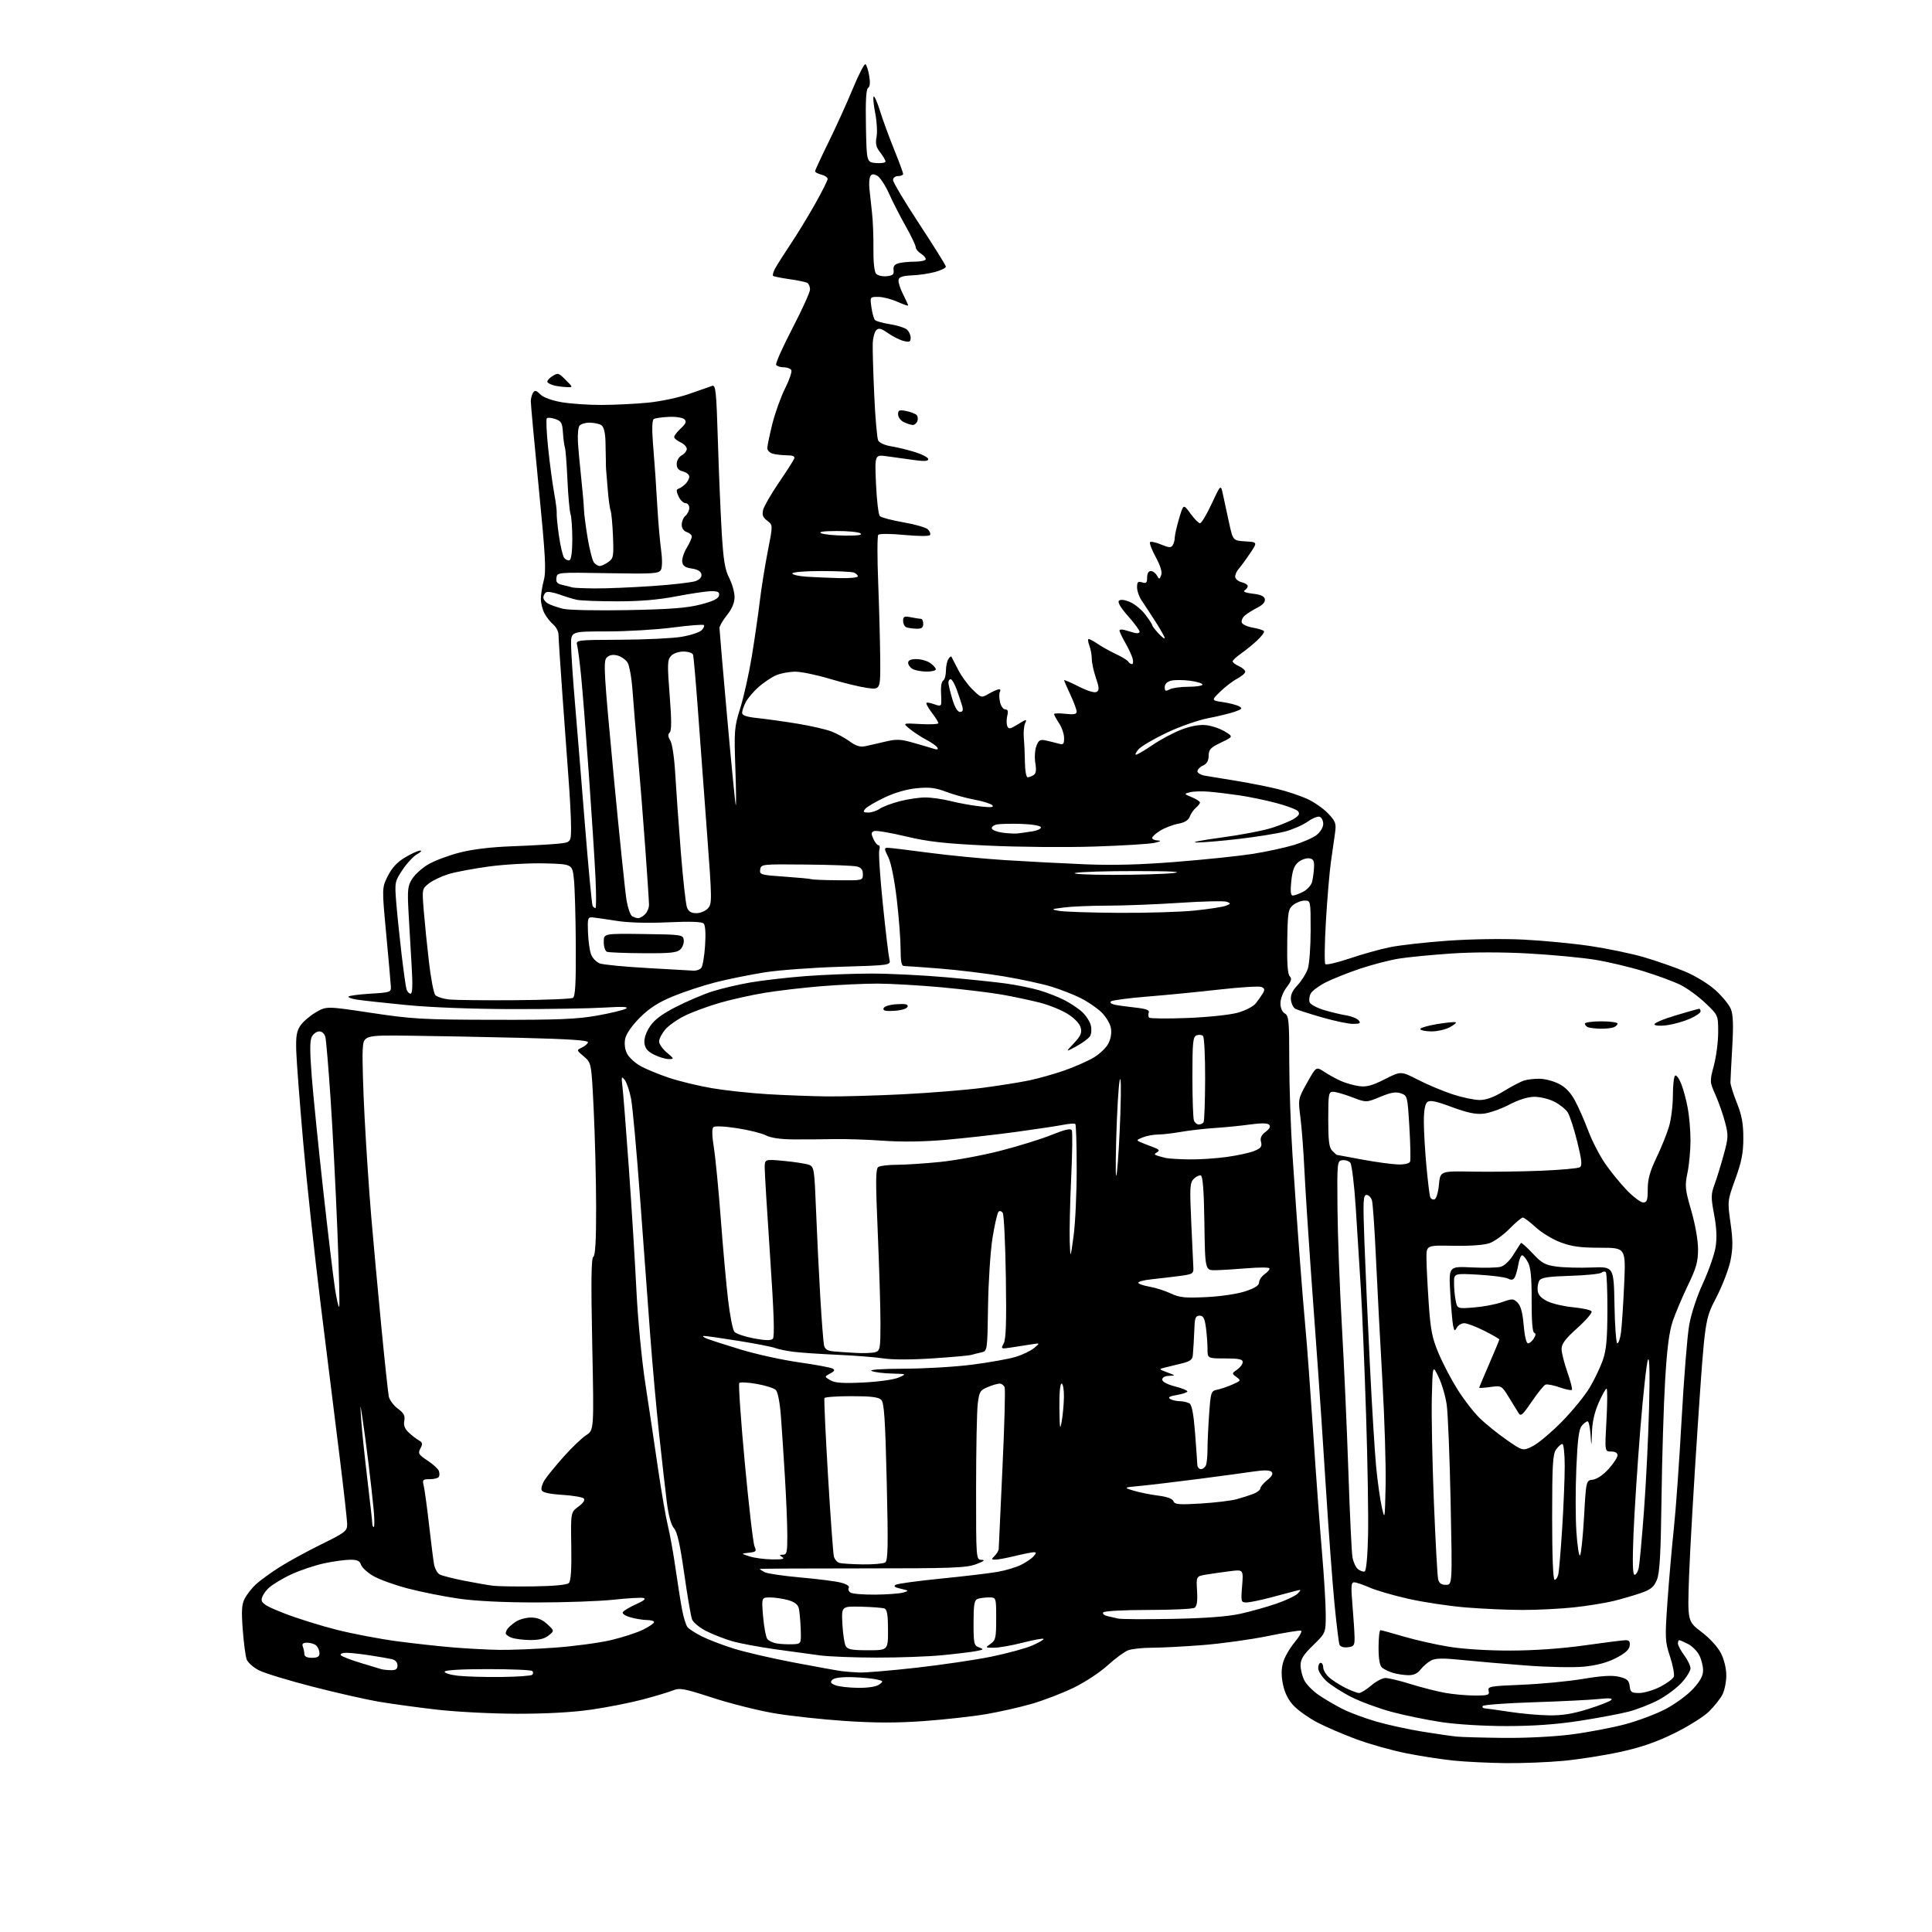 <?xml version="1.0" encoding="UTF-8" standalone="no"?>
<svg 
  version="1.1" 
  xmlns="http://www.w3.org/2000/svg" 
  xmlns:xlink="http://www.w3.org/1999/xlink" 
  xmlns:svg="http://www.w3.org/2000/svg"
  xmlns:rdf="http://www.w3.org/1999/02/22-rdf-syntax-ns#"
  xmlns:cc="http://creativecommons.org/ns#"
  xmlns:dc="http://purl.org/dc/elements/1.1/"
  viewBox="0 0 768 768"
  width="768"
  height="768"
>
<style>svg {background-color: white; }</style>"
<path stroke="none" fill="black" fill-rule="evenodd" d="M598.50,700.87C591.90,700.79 582.67,700.35 578.00,699.88C573.33,699.41 564.82,698.11 559.10,696.97C553.37,695.84 544.37,693.31 539.10,691.35C533.82,689.39 526.83,686.38 523.57,684.66C520.31,682.94 516.17,680.02 514.38,678.18C512.21,675.94 510.77,673.16 510.05,669.81C509.31,666.33 509.29,663.63 510.01,660.97C510.57,658.87 512.65,655.21 514.62,652.86C516.59,650.50 517.74,648.41 517.17,648.22C516.60,648.03 510.59,649.01 503.82,650.39C497.04,651.77 485.45,653.37 478.05,653.95C470.65,654.53 461.57,655.00 457.87,655.00C454.16,655.00 449.91,655.46 448.42,656.03C446.93,656.60 443.26,659.31 440.25,662.05C437.24,664.81 431.14,668.80 426.65,670.97C422.17,673.13 414.68,675.99 410.00,677.34C405.32,678.68 397.23,680.51 392.00,681.40C386.77,682.30 375.77,683.52 367.55,684.13C356.67,684.92 348.07,684.92 335.89,684.11C326.69,683.50 313.97,682.11 307.61,681.02C301.24,679.93 290.30,677.17 283.28,674.89C271.94,671.20 270.19,670.88 267.51,671.96C265.86,672.63 260.45,674.26 255.50,675.57C250.55,676.88 241.32,678.70 235.00,679.61C227.60,680.68 217.08,681.26 205.50,681.24C195.53,681.22 181.25,680.49 173.50,679.59C165.80,678.70 155.45,677.28 150.50,676.44C145.55,675.60 133.74,672.91 124.26,670.48C114.78,668.05 105.20,665.12 102.97,663.99C100.74,662.85 98.54,660.91 98.07,659.68C97.60,658.45 96.90,653.14 96.50,647.88C95.93,640.22 96.09,637.73 97.30,635.41C98.14,633.81 100.10,631.31 101.66,629.85C103.22,628.40 107.38,625.36 110.90,623.11C114.42,620.85 121.96,616.72 127.65,613.93C137.20,609.24 138.00,608.63 138.00,605.97C138.00,604.39 136.66,592.39 135.03,579.30C133.39,566.21 130.02,539.08 127.53,519.00C125.05,498.93 121.89,469.68 120.52,454.00C119.15,438.32 117.91,422.12 117.77,418.00C117.57,412.02 117.90,409.93 119.40,407.71C120.44,406.17 123.19,403.80 125.52,402.43C129.77,399.95 129.77,399.95 147.63,402.64C163.98,405.10 168.13,405.34 196.50,405.39C221.81,405.45 229.31,405.14 237.38,403.71C242.81,402.74 247.99,401.49 248.88,400.92C250.02,400.20 247.42,400.09 240.19,400.53C234.51,400.88 218.09,401.15 203.69,401.13C187.76,401.10 171.25,400.47 161.56,399.52C152.80,398.67 143.89,397.69 141.78,397.35C139.66,397.01 138.21,396.46 138.55,396.12C138.88,395.78 142.84,395.27 147.33,395.00C155.29,394.51 155.50,394.44 155.36,392.00C155.29,390.62 154.46,381.28 153.52,371.23C151.81,352.95 151.81,352.95 154.15,348.25C155.78,344.99 157.88,342.72 161.00,340.85C163.47,339.37 166.18,338.14 167.00,338.12C167.82,338.10 167.31,338.73 165.86,339.51C164.41,340.30 161.79,343.10 160.04,345.72C156.94,350.38 156.88,350.70 157.49,358.50C157.84,362.90 158.79,372.12 159.59,379.00C160.40,385.88 161.30,392.29 161.59,393.25C161.89,394.21 162.62,395.00 163.22,395.00C163.98,395.00 164.10,391.59 163.62,383.75C163.25,377.56 162.69,368.00 162.39,362.50C161.91,353.63 162.08,352.14 163.86,349.33C164.97,347.58 167.85,345.00 170.27,343.58C172.69,342.16 178.23,340.08 182.59,338.95C187.73,337.61 195.05,336.72 203.50,336.41C210.65,336.14 218.86,335.68 221.75,335.39C227.00,334.86 227.00,334.86 227.00,328.68C227.00,325.28 226.55,316.65 226.00,309.50C225.46,302.35 224.34,287.05 223.52,275.50C222.70,263.95 222.02,253.48 222.01,252.24C222.01,251.00 221.06,249.20 219.92,248.24C218.78,247.28 217.20,245.28 216.42,243.80C215.64,242.31 215.00,239.73 215.00,238.06C215.00,236.39 215.53,233.06 216.17,230.65C217.15,226.98 216.82,220.93 214.16,193.88C212.41,176.07 210.99,160.60 211.00,159.50C211.02,158.40 211.42,156.88 211.90,156.13C212.60,155.02 213.14,155.14 214.76,156.76C215.97,157.97 219.28,159.19 223.21,159.88C226.76,160.49 233.90,160.99 239.08,160.97C244.26,160.96 252.56,160.55 257.53,160.07C262.58,159.58 269.84,158.04 274.03,156.56C278.14,155.11 282.22,153.69 283.09,153.39C284.50,152.91 284.76,155.39 285.37,175.18C285.74,187.45 286.43,203.81 286.89,211.53C287.56,222.73 288.16,226.39 289.87,229.74C291.04,232.04 292.00,235.45 292.00,237.32C292.00,239.60 291.01,241.98 289.00,244.50C287.35,246.58 286.00,248.88 286.00,249.62C286.00,250.36 287.36,266.16 289.02,284.73C290.68,303.30 292.23,319.18 292.46,320.00C292.69,320.82 292.63,314.29 292.32,305.48C291.80,290.34 291.90,289.03 294.27,281.48C295.65,277.09 297.71,267.88 298.84,261.00C299.97,254.12 301.40,244.22 302.03,239.00C302.65,233.78 304.09,224.82 305.21,219.10C307.26,208.71 307.26,208.71 304.99,206.99C303.23,205.66 302.86,204.68 303.37,202.65C303.73,201.21 306.55,196.34 309.62,191.82C312.70,187.31 315.44,183.02 315.71,182.31C316.06,181.39 315.20,181.00 312.86,180.99C311.01,180.98 308.49,180.70 307.25,180.37C306.01,180.04 305.01,179.03 305.02,178.13C305.02,177.24 305.93,172.90 307.02,168.50C308.12,164.10 310.41,157.72 312.12,154.33C313.82,150.94 314.92,147.67 314.55,147.08C314.18,146.49 312.81,146.00 311.50,146.00C310.19,146.00 308.85,145.57 308.53,145.04C308.20,144.51 311.10,138.00 314.97,130.56C318.83,123.13 322.00,116.16 322.00,115.08C322.00,114.00 321.53,112.83 320.96,112.48C320.39,112.13 317.20,111.45 313.86,110.98C310.52,110.51 307.57,109.91 307.31,109.65C307.05,109.39 307.39,108.12 308.06,106.84C308.74,105.55 311.48,101.22 314.15,97.22C316.83,93.22 321.26,85.96 324.01,81.08C326.75,76.21 329.00,71.73 329.00,71.13C329.00,70.53 327.88,69.76 326.50,69.41C325.12,69.07 324.00,68.47 324.00,68.09C324.00,67.71 326.43,62.47 329.39,56.45C332.35,50.43 336.68,40.89 339.01,35.26C341.33,29.63 343.59,25.25 344.03,25.52C344.47,25.79 345.14,27.86 345.52,30.13C345.98,32.83 345.83,34.49 345.08,34.95C344.29,35.44 344.03,40.11 344.22,50.08C344.50,64.50 344.50,64.50 348.25,64.81C350.31,64.98 352.00,64.70 352.00,64.20C352.00,63.69 351.05,62.07 349.90,60.60C348.27,58.53 347.94,57.13 348.44,54.45C348.80,52.54 348.56,48.27 347.91,44.96C347.26,41.65 346.98,38.68 347.29,38.37C347.61,38.06 348.75,40.66 349.84,44.15C350.92,47.64 353.43,54.49 355.41,59.38C357.38,64.26 359.00,68.64 359.00,69.13C359.00,69.61 358.10,70.00 357.00,70.00C355.84,70.00 355.00,70.67 355.00,71.59C355.00,72.46 359.72,80.36 365.50,89.14C371.27,97.92 376.00,105.51 376.00,106.01C376.00,106.51 374.09,107.45 371.75,108.10C369.41,108.74 365.25,109.36 362.50,109.47C358.84,109.62 357.42,110.10 357.19,111.26C357.02,112.14 357.81,114.67 358.94,116.88C360.07,119.10 361.00,121.14 361.00,121.41C361.00,121.68 359.09,121.03 356.75,119.97C354.41,118.91 351.00,118.03 349.16,118.02C345.82,118.00 345.82,118.00 346.41,122.20C346.73,124.51 347.37,126.77 347.83,127.23C348.29,127.69 350.97,128.43 353.79,128.88C356.61,129.32 359.61,130.26 360.46,130.97C361.31,131.67 362.00,133.14 362.00,134.23C362.00,135.89 361.55,136.11 359.25,135.55C357.74,135.19 354.94,133.79 353.03,132.45C350.26,130.52 349.30,130.27 348.32,131.26C347.64,131.94 347.01,134.30 346.93,136.50C346.84,138.70 347.11,147.93 347.52,157.00C347.93,166.07 348.64,174.23 349.10,175.12C349.56,176.02 351.82,177.03 354.21,177.41C356.57,177.78 360.86,178.82 363.75,179.72C366.64,180.63 369.00,181.88 369.00,182.52C369.00,183.34 367.38,183.44 363.25,182.86C360.09,182.42 355.30,181.75 352.60,181.38C347.71,180.70 347.71,180.70 348.23,192.42C348.51,198.87 349.20,204.60 349.77,205.17C350.33,205.73 354.55,206.84 359.15,207.64C363.74,208.43 368.12,209.70 368.87,210.45C369.62,211.20 369.99,212.20 369.69,212.69C369.38,213.19 365.04,213.18 359.51,212.65C353.95,212.12 349.55,212.11 349.12,212.62C348.71,213.10 348.70,221.60 349.09,231.50C349.48,241.40 349.84,255.05 349.90,261.84C350.00,274.19 350.00,274.19 344.75,273.47C341.86,273.07 335.23,271.46 330.00,269.89C324.77,268.31 318.57,267.02 316.22,267.01C313.86,267.01 310.45,267.62 308.65,268.37C306.84,269.13 303.68,271.22 301.63,273.02C299.58,274.82 297.25,277.56 296.45,279.10C295.65,280.64 295.00,282.55 295.00,283.35C295.00,284.40 296.76,284.99 301.25,285.46C304.69,285.83 311.77,286.82 317.00,287.67C322.23,288.53 328.30,289.92 330.50,290.76C332.70,291.61 335.99,293.41 337.82,294.75C340.17,296.49 341.92,297.04 343.82,296.65C345.29,296.34 348.89,295.53 351.82,294.83C356.34,293.76 357.98,293.82 362.82,295.19C365.94,296.07 369.58,297.14 370.91,297.56C372.63,298.10 373.11,297.98 372.59,297.14C372.19,296.50 370.21,295.10 368.18,294.04C366.16,292.98 363.22,291.06 361.65,289.77C358.79,287.42 358.79,287.42 365.90,287.82C369.80,288.05 373.00,287.88 373.00,287.46C373.00,287.03 371.83,285.15 370.40,283.28C368.97,281.40 368.01,279.66 368.26,279.41C368.51,279.15 369.91,279.40 371.36,279.95C373.31,280.69 374.04,280.63 374.14,279.73C374.22,279.05 374.18,276.86 374.06,274.86C373.95,272.85 374.33,270.91 374.92,270.55C375.52,270.18 376.01,268.45 376.02,266.69C376.02,264.94 376.45,262.84 376.96,262.03C377.47,261.22 378.03,260.77 378.20,261.03C378.36,261.29 379.54,263.58 380.82,266.12C382.10,268.67 384.71,272.26 386.62,274.11C390.09,277.48 390.09,277.48 393.13,275.74C394.80,274.78 396.60,274.00 397.14,274.00C397.68,274.00 397.83,274.46 397.48,275.02C397.14,275.59 397.15,277.39 397.51,279.02C397.86,280.66 398.81,282.00 399.60,282.00C400.63,282.00 400.86,282.70 400.41,284.50C400.07,285.87 400.06,287.71 400.39,288.58C400.92,289.96 401.47,289.87 404.68,287.89C408.10,285.78 408.30,285.75 407.49,287.56C407.01,288.63 406.79,291.30 406.99,293.50C407.20,295.70 407.39,300.09 407.43,303.25C407.47,306.41 407.95,308.99 408.50,308.98C409.05,308.98 410.11,308.58 410.86,308.11C411.83,307.49 412.03,306.13 411.56,303.33C411.19,301.17 411.38,298.14 411.97,296.58C412.88,294.18 413.45,293.85 415.77,294.36C417.27,294.68 419.51,295.24 420.75,295.59C422.71,296.15 423.00,295.86 422.99,293.37C422.99,291.79 422.09,289.15 421.00,287.50C419.91,285.85 419.01,284.22 419.01,283.87C419.00,283.53 421.02,283.47 423.50,283.75C426.91,284.14 428.00,283.92 427.99,282.88C427.98,282.12 426.86,279.09 425.49,276.15C424.12,273.21 423.00,270.61 423.00,270.39C423.00,270.16 425.62,271.29 428.82,272.91C432.39,274.71 435.14,275.53 435.95,275.03C437.02,274.37 436.96,273.34 435.63,269.43C434.73,266.80 434.00,263.40 434.00,261.89C434.00,260.37 433.56,257.98 433.02,256.57C432.49,255.15 432.38,254.00 432.77,254.01C433.17,254.01 434.85,254.93 436.50,256.05C438.15,257.17 441.39,258.96 443.69,260.04C445.99,261.11 448.16,262.45 448.50,263.00C448.84,263.55 449.50,264.00 449.97,264.00C450.43,264.00 450.55,263.01 450.24,261.81C449.92,260.60 448.62,257.79 447.35,255.56C446.07,253.33 445.02,251.13 445.01,250.68C445.01,250.23 445.90,250.12 447.00,250.43C448.10,250.74 449.90,251.26 451.00,251.57C452.10,251.88 453.00,251.67 453.00,251.10C453.00,250.53 450.94,247.75 448.42,244.91C445.54,241.67 444.19,239.41 444.79,238.81C445.39,238.21 447.00,238.39 449.14,239.28C451.01,240.07 453.77,242.32 455.27,244.29C456.77,246.26 458.00,248.14 458.00,248.48C458.00,248.81 459.12,250.30 460.50,251.78C461.88,253.27 463.00,254.11 463.00,253.66C463.00,253.21 461.36,250.29 459.37,247.17C457.37,244.05 454.89,240.28 453.87,238.79C452.84,237.30 452.00,234.91 452.00,233.47C452.00,231.32 452.35,230.98 454.00,231.50C455.65,232.02 456.00,231.68 456.00,229.57C456.00,227.99 456.56,227.00 457.45,227.00C458.25,227.00 459.34,227.79 459.88,228.75C460.81,230.40 460.91,230.39 461.58,228.63C462.06,227.41 461.31,224.94 459.42,221.44C457.84,218.52 456.82,215.84 457.16,215.50C457.51,215.16 459.49,215.59 461.57,216.46C464.59,217.73 465.52,217.79 466.16,216.77C466.61,216.07 466.98,214.69 466.98,213.71C466.99,212.72 467.77,209.30 468.71,206.10C470.43,200.29 470.43,200.29 473.22,204.14C474.76,206.26 476.47,208.00 477.03,208.00C477.59,208.00 479.68,204.51 481.66,200.25C485.27,192.50 485.27,192.50 486.13,196.50C486.61,198.70 487.69,203.74 488.55,207.70C490.11,214.90 490.11,214.90 495.02,215.20C499.92,215.50 499.92,215.50 496.91,219.98C495.25,222.45 493.24,225.18 492.45,226.06C491.65,226.94 491.00,228.36 491.00,229.22C491.00,230.08 492.12,231.07 493.50,231.41C494.88,231.76 496.00,232.45 496.00,232.96C496.00,233.47 495.44,234.25 494.75,234.69C493.97,235.19 495.20,235.69 497.99,236.00C501.16,236.35 502.58,237.00 502.80,238.19C503.01,239.28 501.94,240.48 499.81,241.56C497.99,242.49 495.74,243.90 494.82,244.71C493.89,245.52 493.36,246.79 493.65,247.52C493.93,248.25 495.92,249.15 498.07,249.51C500.23,249.88 502.19,250.51 502.45,250.91C502.70,251.32 501.46,252.99 499.70,254.62C497.94,256.25 495.04,258.61 493.25,259.86C491.46,261.11 490.00,262.48 490.00,262.91C490.00,263.33 491.12,264.19 492.50,264.82C493.88,265.44 495.00,266.44 495.00,267.03C495.00,267.61 493.55,268.86 491.78,269.80C490.00,270.73 486.97,273.06 485.03,274.96C481.50,278.42 481.50,278.42 486.17,279.11C488.74,279.50 491.61,280.24 492.54,280.76C493.99,281.57 493.74,281.90 490.87,282.91C489.02,283.56 484.21,284.74 480.20,285.51C476.16,286.29 468.78,288.89 463.70,291.31C458.64,293.72 453.64,296.66 452.60,297.85C451.55,299.03 451.10,300.00 451.60,300.00C452.09,300.00 455.12,298.22 458.31,296.05C461.51,293.87 466.69,291.13 469.81,289.96C473.51,288.57 476.90,287.97 479.50,288.26C481.70,288.51 485.02,289.64 486.88,290.77C490.26,292.84 490.26,292.84 485.38,295.17C481.21,297.16 480.49,297.93 480.46,300.42C480.43,302.44 479.74,303.63 478.21,304.32C476.99,304.86 476.00,305.89 476.00,306.61C476.00,307.32 477.46,308.13 479.25,308.40C481.04,308.67 486.77,309.61 492.00,310.49C497.23,311.36 504.43,312.80 508.00,313.68C511.57,314.55 516.75,316.28 519.50,317.51C522.25,318.74 526.02,321.35 527.89,323.31C530.96,326.55 531.22,327.28 530.69,331.19C530.37,333.56 529.64,338.65 529.08,342.50C528.52,346.35 527.62,356.92 527.08,366.00C526.54,375.07 526.44,382.84 526.85,383.25C527.27,383.67 531.60,382.66 536.48,381.01C541.36,379.36 548.53,377.35 552.42,376.55C556.32,375.74 566.70,374.57 575.50,373.95C584.79,373.29 597.37,373.10 605.50,373.50C613.20,373.88 625.12,375.02 632.00,376.03C638.88,377.05 648.52,379.05 653.44,380.49C658.36,381.93 665.67,384.47 669.69,386.14C673.87,387.88 679.07,391.05 681.86,393.56C684.54,395.97 687.31,399.33 688.01,401.03C688.95,403.30 689.11,407.32 688.59,416.31C688.20,423.01 687.89,429.30 687.88,430.27C687.88,431.24 689.03,434.92 690.44,438.44C692.39,443.32 693.00,446.62 693.00,452.37C693.00,458.31 692.33,461.74 689.84,468.64C686.68,477.35 686.68,477.42 687.90,486.10C688.88,492.96 688.88,496.12 687.92,500.98C687.26,504.38 684.69,511.06 682.22,515.83C677.74,524.50 677.74,524.50 674.90,566.50C673.35,589.60 671.78,616.60 671.43,626.50C670.80,644.50 670.80,644.50 676.36,648.72C679.62,651.18 682.82,654.68 684.08,657.15C685.37,659.68 686.23,663.24 686.23,666.01C686.23,668.56 685.53,672.00 684.68,673.65C683.83,675.29 681.42,678.33 679.32,680.38C677.22,682.44 671.00,686.33 665.50,689.03C658.29,692.56 652.29,694.63 644.00,696.43C637.67,697.81 627.55,699.39 621.50,699.96C615.45,700.53 605.10,700.94 598.50,700.87zM597.70,690.84C606.54,690.93 617.84,690.36 624.70,689.47C631.19,688.63 640.72,686.82 645.87,685.46C651.02,684.10 658.32,681.36 662.09,679.38C665.86,677.40 670.76,673.81 672.97,671.41C675.85,668.29 677.00,666.17 677.00,663.97C677.00,662.28 676.32,659.58 675.48,657.97C674.65,656.35 672.65,654.35 671.03,653.52C669.42,652.68 667.85,652.00 667.55,652.00C667.25,652.00 667.00,652.59 667.00,653.31C667.00,654.02 668.12,656.14 669.50,658.00C670.88,659.86 672.00,662.20 672.00,663.19C672.00,664.18 670.43,666.73 668.52,668.85C666.60,670.97 662.44,674.08 659.27,675.77C656.10,677.45 650.71,679.55 647.30,680.43C643.89,681.31 635.11,682.95 627.80,684.08C618.70,685.48 609.60,686.13 599.00,686.14C589.93,686.15 579.14,685.49 573.00,684.57C567.23,683.70 558.35,681.88 553.28,680.52C548.21,679.16 540.98,676.51 537.23,674.62C533.47,672.72 528.96,669.83 527.20,668.19C525.44,666.54 524.00,664.25 524.00,663.10C524.00,661.94 524.45,661.00 525.00,661.00C525.55,661.00 526.00,661.82 526.00,662.83C526.00,663.83 527.01,665.58 528.25,666.71C529.49,667.85 532.39,669.73 534.71,670.89C537.03,672.05 539.52,673.00 540.25,673.00C540.98,673.00 543.13,671.67 545.04,670.04C546.94,668.41 549.49,667.06 550.70,667.04C551.91,667.02 556.41,668.09 560.70,669.43C564.99,670.77 571.17,672.35 574.43,672.93C577.70,673.52 583.04,674.00 586.30,674.00C591.60,674.00 592.18,673.80 591.75,672.14C591.29,670.40 592.22,670.23 604.88,669.72C612.37,669.42 623.31,668.38 629.19,667.40C636.95,666.11 640.93,665.88 643.69,666.56C646.82,667.33 647.56,667.99 647.82,670.25C648.09,672.66 648.56,673.00 651.60,673.00C653.51,673.00 657.25,671.90 659.91,670.55C662.57,669.20 665.02,667.38 665.36,666.51C665.69,665.64 665.02,662.04 663.86,658.52C661.86,652.42 661.81,651.32 662.87,636.30C663.48,627.61 664.62,614.65 665.39,607.50C666.16,600.35 667.54,581.00 668.45,564.50C669.37,548.00 670.72,531.03 671.47,526.78C672.26,522.27 674.54,515.33 676.97,510.07C679.24,505.13 681.49,498.70 681.96,495.79C682.56,492.11 682.39,488.17 681.39,482.83C680.10,475.97 680.12,474.71 681.56,470.83C682.44,468.45 684.07,463.17 685.18,459.11C687.06,452.26 687.10,451.31 685.74,446.11C684.93,443.02 683.21,438.13 681.93,435.23C679.61,430.02 679.61,429.91 681.29,423.57C682.23,420.05 683.00,414.11 683.00,410.38C683.00,403.58 683.00,403.58 677.99,398.80C675.23,396.17 670.84,392.94 668.22,391.61C665.61,390.29 658.98,387.82 653.48,386.13C647.99,384.43 639.23,382.35 634.00,381.51C628.77,380.66 616.94,379.55 607.71,379.03C597.23,378.45 585.64,378.45 576.88,379.04C569.16,379.56 559.84,380.46 556.17,381.05C552.50,381.63 545.57,383.42 540.76,385.03C535.96,386.64 529.79,389.09 527.05,390.48C524.31,391.86 521.61,393.87 521.04,394.93C520.47,395.99 520.28,397.56 520.61,398.42C520.94,399.28 523.52,400.67 526.35,401.52C529.18,402.36 533.18,403.32 535.23,403.65C537.28,403.98 539.48,404.87 540.10,405.62C541.03,406.75 540.62,407.00 537.87,407.01C536.02,407.02 530.45,405.85 525.50,404.42C520.55,402.99 515.83,401.47 515.00,401.06C514.17,400.64 513.35,399.05 513.17,397.53C512.94,395.55 513.68,393.87 515.79,391.63C517.41,389.91 519.24,386.97 519.87,385.10C520.49,383.23 521.00,376.37 521.00,369.85C521.00,358.02 521.00,358.00 518.61,358.00C517.30,358.00 515.25,358.79 514.06,359.75C512.07,361.36 511.88,362.52 511.70,374.19C511.56,382.92 511.87,387.26 512.69,388.08C513.62,389.01 513.34,390.01 511.44,392.49C510.06,394.29 509.00,397.04 509.00,398.79C509.00,400.71 509.67,402.28 510.75,402.88C512.31,403.76 512.50,405.75 512.50,421.68C512.50,431.48 513.07,448.27 513.78,459.00C514.48,469.73 515.72,487.50 516.54,498.50C517.36,509.50 518.46,523.00 518.99,528.50C519.52,534.00 520.88,552.45 522.01,569.50C523.14,586.55 524.73,608.13 525.54,617.45C526.34,626.78 527.00,637.72 527.00,641.77C527.00,649.13 527.00,649.13 522.00,654.00C518.11,657.79 517.00,659.56 517.00,661.98C517.00,663.70 517.68,666.41 518.50,668.00C519.33,669.60 521.91,672.22 524.25,673.82C526.59,675.42 530.84,677.91 533.69,679.35C536.55,680.80 542.62,683.05 547.19,684.37C551.76,685.69 560.00,687.48 565.50,688.36C571.00,689.24 577.08,690.13 579.00,690.32C580.92,690.52 589.34,690.75 597.70,690.84zM615.70,681.88C620.90,681.97 625.19,681.28 631.20,679.40C635.76,677.98 639.95,676.34 640.50,675.78C641.18,675.07 639.61,674.95 635.50,675.39C632.20,675.74 620.60,676.32 609.71,676.67C598.83,677.02 589.69,677.69 589.40,678.16C589.12,678.62 589.47,679.04 590.19,679.09C590.91,679.14 595.33,679.76 600.00,680.47C604.67,681.19 611.74,681.82 615.70,681.88zM341.06,670.94C345.14,670.98 348.33,670.48 349.50,669.62C351.27,668.33 351.20,668.20 348.28,667.56C346.57,667.19 342.22,666.80 338.63,666.70C334.61,666.58 331.62,666.98 330.87,667.73C329.92,668.68 330.19,669.15 332.08,669.91C333.41,670.44 337.45,670.90 341.06,670.94zM199.17,666.63C205.59,666.56 211.18,666.16 211.59,665.75C212.00,665.34 212.00,664.66 211.58,664.25C211.17,663.84 203.23,663.50 193.93,663.50C183.49,663.50 176.92,663.88 176.76,664.50C176.62,665.05 178.97,665.78 182.00,666.13C185.03,666.47 192.75,666.70 199.17,666.63zM559.68,665.91C557.93,665.87 555.23,665.45 553.69,664.98C552.14,664.52 550.23,663.60 549.44,662.95C548.44,662.12 548.00,659.63 548.00,654.88C548.00,651.09 548.34,648.01 548.75,648.02C549.16,648.03 553.33,649.17 558.00,650.55C562.67,651.93 570.77,653.75 576.00,654.61C581.69,655.54 591.52,656.15 600.50,656.13C610.05,656.10 620.75,655.35 629.97,654.05C637.93,652.92 645.28,652.00 646.29,652.00C647.64,652.00 648.05,652.61 647.82,654.25C647.60,655.82 645.90,657.31 642.24,659.17C638.71,660.96 634.54,662.06 629.51,662.53C625.41,662.92 615.17,662.71 606.77,662.07C598.37,661.44 586.92,660.45 581.33,659.88C573.51,659.08 570.63,659.13 568.85,660.08C567.58,660.76 565.71,662.37 564.70,663.66C563.42,665.29 561.89,665.97 559.68,665.91zM341.73,664.85C344.06,664.93 354.18,664.08 364.23,662.95C374.28,661.82 387.68,659.84 394.00,658.56C400.32,657.27 407.70,655.26 410.39,654.09C413.08,652.91 415.07,651.74 414.81,651.47C414.54,651.21 410.81,651.90 406.51,653.00C402.20,654.10 397.08,655.00 395.12,655.00C391.61,655.00 391.59,654.98 393.78,653.44C395.78,652.04 396.00,651.03 396.00,643.44C396.00,635.00 396.00,635.00 393.08,635.00C391.48,635.00 389.45,635.27 388.58,635.61C387.30,636.10 387.00,637.92 387.00,645.14C387.00,653.43 387.16,654.12 389.21,654.88C391.21,655.62 391.09,655.76 387.92,656.36C386.00,656.72 379.94,657.45 374.46,657.98C368.98,658.51 357.30,658.94 348.50,658.92C339.70,658.91 329.57,658.52 326.00,658.05C322.43,657.59 314.32,656.48 308.00,655.59C301.68,654.70 294.04,653.26 291.04,652.40C288.04,651.53 283.41,649.72 280.75,648.38C278.10,647.03 275.55,644.93 275.09,643.71C274.63,642.50 273.23,634.30 271.98,625.50C270.34,613.96 269.21,608.94 267.92,607.50C266.76,606.20 265.76,602.52 265.06,597.00C264.47,592.33 263.09,580.17 262.00,570.00C260.91,559.83 259.33,542.27 258.49,531.00C257.64,519.73 255.83,495.20 254.46,476.50C253.09,457.80 251.47,439.92 250.86,436.77C250.25,433.62 249.10,430.24 248.32,429.27C247.04,427.69 246.94,427.98 247.44,432.00C247.75,434.48 248.89,449.10 249.99,464.50C251.08,479.90 252.44,501.73 252.99,513.00C253.56,524.61 255.10,540.66 256.53,550.00C257.93,559.08 260.17,574.15 261.53,583.50C262.89,592.85 264.67,603.20 265.49,606.50C266.30,609.80 267.68,617.45 268.54,623.50C269.40,629.55 270.58,636.98 271.16,640.00C271.74,643.02 272.70,646.10 273.30,646.83C273.89,647.56 276.43,649.19 278.94,650.46C281.45,651.73 287.15,653.92 291.60,655.32C296.06,656.72 306.86,659.23 315.60,660.88C324.35,662.54 332.85,664.08 334.50,664.30C336.15,664.52 339.40,664.77 341.73,664.85zM155.25,663.92C157.35,663.98 158.00,663.53 158.00,662.02C158.00,660.78 157.15,659.85 155.75,659.53C154.51,659.25 150.57,658.57 147.00,658.02C143.43,657.47 139.24,657.01 137.69,657.01C136.15,657.00 135.14,657.41 135.45,657.92C135.76,658.43 139.28,659.81 143.26,661.00C147.24,662.19 150.95,663.31 151.50,663.50C152.05,663.69 153.74,663.88 155.25,663.92zM124.00,659.00C126.22,659.00 127.00,658.53 127.00,657.20C127.00,656.21 126.46,654.86 125.80,654.20C125.14,653.54 123.52,653.00 122.19,653.00C120.41,653.00 119.94,653.41 120.39,654.58C120.73,655.45 121.00,656.80 121.00,657.58C121.00,658.49 122.08,659.00 124.00,659.00zM198.50,655.85C202.90,655.92 212.79,655.53 220.48,654.97C228.16,654.42 238.27,653.06 242.92,651.96C247.58,650.85 253.33,648.98 255.70,647.79C258.06,646.61 260.00,645.28 260.00,644.82C260.00,644.37 258.76,644.00 257.25,643.99C255.74,643.99 252.80,643.52 250.72,642.94C248.50,642.32 247.22,641.46 247.60,640.83C247.96,640.25 250.34,638.83 252.88,637.69C256.12,636.23 256.96,635.49 255.69,635.21C254.69,635.00 249.39,635.32 243.90,635.91C238.41,636.51 224.66,637.00 213.34,637.00C200.01,637.00 189.01,636.45 182.13,635.45C176.28,634.60 167.24,632.79 162.03,631.42C156.82,630.05 150.66,627.82 148.34,626.46C146.03,625.10 143.85,623.09 143.50,622.00C143.02,620.47 141.99,620.00 139.18,620.02C137.16,620.03 132.54,620.66 128.92,621.43C125.31,622.20 119.46,624.15 115.92,625.77C112.39,627.39 108.26,629.88 106.75,631.31C105.24,632.74 104.00,634.79 104.00,635.87C104.00,637.43 105.93,638.59 113.25,641.43C118.34,643.40 127.67,646.31 134.00,647.90C140.32,649.49 151.12,651.54 158.00,652.45C164.88,653.36 175.00,654.47 180.50,654.91C186.00,655.36 194.10,655.78 198.50,655.85zM345.04,656.00C353.00,656.00 353.00,656.00 353.00,647.97C353.00,642.07 352.63,639.80 351.62,639.41C350.87,639.12 346.71,638.80 342.37,638.69C334.50,638.50 334.50,638.50 334.86,645.50C335.06,649.35 335.64,653.29 336.15,654.25C336.91,655.69 338.47,656.00 345.04,656.00zM535.74,654.82C534.08,655.01 532.78,654.59 532.46,653.75C532.17,652.99 531.27,645.65 530.47,637.43C529.67,629.22 528.12,608.33 527.03,591.00C525.93,573.67 524.57,553.20 524.00,545.50C523.43,537.80 522.10,519.35 521.04,504.50C519.98,489.65 518.83,471.65 518.49,464.50C518.15,457.35 517.45,448.20 516.93,444.17C516.00,436.86 516.01,436.80 519.60,430.38C523.21,423.94 523.21,423.94 526.35,426.03C528.08,427.19 531.08,428.83 533.00,429.69C534.92,430.55 538.20,431.48 540.28,431.76C543.22,432.16 545.47,431.55 550.48,429.01C556.89,425.75 556.89,425.75 563.70,429.24C567.44,431.16 573.61,433.75 577.41,435.00C581.22,436.25 586.06,437.27 588.17,437.27C590.81,437.27 593.82,436.17 597.76,433.76C600.92,431.83 604.58,429.91 605.90,429.51C607.22,429.10 610.00,428.79 612.07,428.82C614.14,428.85 617.58,429.76 619.71,430.85C622.37,432.21 624.40,434.35 626.16,437.67C627.58,440.32 629.94,445.72 631.42,449.66C632.90,453.60 635.93,459.45 638.15,462.66C640.37,465.87 644.27,470.64 646.81,473.25C649.35,475.86 652.23,478.00 653.21,478.00C654.70,478.00 655.00,477.12 655.00,472.72C655.00,468.76 655.86,465.64 658.46,460.22C660.37,456.25 662.62,450.67 663.46,447.82C664.31,444.97 665.00,439.37 665.00,435.38C665.00,431.38 665.40,427.87 665.89,427.57C666.39,427.26 667.47,428.72 668.31,430.81C669.14,432.90 670.31,437.25 670.91,440.49C671.51,443.72 672.00,449.52 672.00,453.37C672.00,457.23 671.46,462.98 670.81,466.16C669.71,471.48 669.83,472.70 672.31,481.27C673.90,486.78 675.00,493.06 675.00,496.60C675.00,501.57 674.30,504.05 670.95,510.98C668.73,515.58 666.02,521.99 664.93,525.21C663.51,529.44 662.66,536.05 661.91,548.79C661.33,558.53 660.69,579.56 660.48,595.52C660.18,618.05 659.77,625.31 658.63,628.04C657.45,630.86 656.22,631.88 652.33,633.23C649.67,634.16 644.80,635.58 641.50,636.40C638.20,637.21 631.13,638.36 625.79,638.94C620.45,639.52 611.22,639.99 605.29,639.98C599.36,639.98 589.14,639.52 582.60,638.98C576.05,638.44 565.83,636.90 559.88,635.56C553.94,634.22 546.97,632.20 544.41,631.06C541.84,629.93 539.09,629.00 538.30,629.00C537.08,629.00 536.98,630.48 537.64,638.25C538.07,643.34 538.44,649.08 538.46,651.00C538.50,654.09 538.18,654.54 535.74,654.82zM315.00,653.62C318.50,653.50 318.50,653.50 318.29,647.50C318.17,644.20 317.83,640.51 317.53,639.29C317.16,637.80 315.79,636.76 313.24,636.05C311.18,635.48 307.97,635.01 306.10,635.01C302.71,635.00 302.71,635.00 303.35,642.65C303.71,646.85 304.48,650.88 305.07,651.59C305.66,652.30 307.35,653.08 308.82,653.31C310.30,653.55 313.07,653.69 315.00,653.62zM210.64,651.94C207.81,651.90 204.49,651.47 203.25,650.97C202.01,650.47 201.01,649.71 201.02,649.28C201.02,648.85 201.36,648.02 201.77,647.44C202.17,646.86 203.61,645.62 204.97,644.69C206.33,643.76 209.08,643.00 211.08,643.00C213.61,643.00 215.56,643.79 217.55,645.63C220.39,648.27 220.39,648.27 218.08,650.13C216.47,651.44 214.24,651.98 210.64,651.94zM466.00,643.53C479.20,643.28 487.92,642.62 493.00,641.51C497.12,640.60 503.62,638.78 507.42,637.47C511.23,636.15 515.06,634.33 515.92,633.41C517.38,631.87 517.31,631.79 515.00,632.41C513.62,632.78 509.17,633.96 505.09,635.04C501.01,636.12 496.68,637.00 495.46,637.00C493.33,637.00 493.25,636.71 493.76,630.45C494.28,623.89 494.28,623.89 488.89,624.58C485.93,624.95 481.70,625.56 479.50,625.92C475.50,626.59 475.50,626.59 475.85,632.42C476.09,636.54 475.80,638.51 474.85,639.12C474.11,639.59 465.76,639.98 456.31,639.98C446.29,639.99 438.87,640.41 438.52,640.97C438.19,641.50 438.95,642.16 440.21,642.43C441.47,642.70 443.40,643.14 444.50,643.41C445.60,643.67 455.27,643.73 466.00,643.53zM348.00,633.89C352.68,633.84 357.62,633.47 359.00,633.07C361.42,632.36 361.40,632.32 358.08,631.55C355.62,630.99 355.07,630.54 356.10,629.96C356.89,629.52 364.95,628.42 374.02,627.52C383.08,626.62 393.18,625.43 396.45,624.86C399.72,624.30 404.02,623.01 406.01,621.99C408.00,620.98 410.22,619.44 410.94,618.57C412.02,617.27 412.01,617.01 410.87,617.04C410.12,617.06 406.80,617.72 403.50,618.52C400.20,619.32 396.68,619.98 395.68,619.98C394.02,620.00 394.00,619.86 395.43,618.43C396.29,617.56 397.01,616.33 397.01,615.68C397.02,615.03 397.68,600.66 398.48,583.75C399.28,566.84 399.68,552.33 399.36,551.50C399.05,550.68 398.14,550.00 397.36,550.00C396.58,550.00 394.44,550.62 392.62,551.39C389.60,552.65 389.25,553.25 388.66,558.14C388.31,561.09 388.01,576.21 388.01,591.75C388.00,620.00 388.00,620.00 390.25,620.07C391.78,620.11 391.05,620.67 388.00,621.80C384.06,623.26 378.39,623.47 342.75,623.46C320.34,623.45 302.00,623.55 302.00,623.68C302.00,623.82 302.86,624.39 303.90,624.95C304.95,625.51 311.36,626.46 318.15,627.06C324.94,627.65 332.20,628.58 334.28,629.12C336.53,629.70 337.79,630.52 337.40,631.16C337.04,631.74 337.36,632.62 338.12,633.10C338.88,633.58 343.32,633.93 348.00,633.89zM212.24,630.61C220.39,630.49 225.39,630.01 226.14,629.26C226.94,628.46 227.24,623.84 227.09,614.62C226.87,601.16 226.87,601.16 229.94,598.89C231.89,597.44 232.66,596.26 232.06,595.66C231.54,595.14 227.67,594.49 223.47,594.22C218.28,593.88 215.66,593.29 215.31,592.36C215.02,591.60 215.58,589.75 216.56,588.24C217.54,586.73 220.94,582.58 224.12,579.00C227.31,575.42 231.31,571.60 233.02,570.50C236.12,568.50 236.12,568.50 235.42,534.39C234.91,509.31 235.02,500.10 235.86,499.59C236.65,499.10 236.99,492.99 236.97,479.69C236.95,469.14 236.52,451.95 236.02,441.50C235.10,422.50 235.10,422.50 232.10,419.97C229.14,417.48 229.13,417.42 231.23,416.47C232.41,415.94 233.53,414.99 233.73,414.36C233.99,413.55 226.57,413.04 207.30,412.56C192.56,412.20 172.40,411.81 162.50,411.70C144.50,411.50 144.50,411.50 144.17,417.50C143.99,420.80 144.34,432.95 144.95,444.50C145.55,456.05 146.73,473.60 147.56,483.50C148.40,493.40 150.19,512.98 151.55,527.00C152.90,541.02 154.26,553.67 154.55,555.10C154.85,556.52 156.46,558.71 158.14,559.95C160.52,561.71 161.09,562.76 160.71,564.76C160.37,566.53 160.89,567.95 162.42,569.40C163.63,570.56 165.44,571.97 166.45,572.54C167.99,573.42 168.10,573.94 167.13,575.77C166.08,577.73 166.35,578.21 169.90,580.56C172.07,581.99 174.11,583.84 174.43,584.67C174.75,585.50 174.75,586.59 174.44,587.09C174.13,587.59 172.51,588.00 170.83,588.00C168.06,588.00 167.84,588.23 168.43,590.57C168.78,591.98 169.72,598.85 170.52,605.82C171.31,612.79 172.21,619.96 172.52,621.74C172.83,623.52 173.85,625.38 174.79,625.88C175.73,626.38 180.10,627.49 184.50,628.36C188.90,629.22 194.07,630.12 196.00,630.36C197.93,630.60 205.23,630.71 212.24,630.61zM574.77,630.00C577.32,630.00 577.32,630.00 576.65,597.25C576.28,579.24 575.58,561.73 575.08,558.35C574.59,554.96 573.13,550.01 571.84,547.35C569.50,542.50 569.50,542.50 569.17,555.50C568.99,562.65 569.36,581.33 569.99,597.00C570.62,612.67 571.38,626.51 571.68,627.75C572.06,629.36 572.95,630.00 574.77,630.00zM617.98,628.00C618.52,628.00 619.19,626.99 619.47,625.75C619.75,624.51 620.43,616.31 620.99,607.52C621.55,598.73 622.00,587.59 622.00,582.77C622.00,577.94 621.58,574.00 621.06,574.00C620.54,574.00 619.41,575.00 618.56,576.22C617.25,578.09 617.00,582.42 617.00,603.22C617.00,618.75 617.37,628.00 617.98,628.00zM649.76,626.00C650.36,626.00 651.10,624.76 651.43,623.25C651.75,621.74 652.69,611.50 653.51,600.50C654.34,589.50 655.24,571.05 655.53,559.50C655.87,545.74 655.72,539.19 655.09,540.50C654.56,541.60 653.20,553.98 652.06,568.00C650.93,582.02 649.71,600.81 649.34,609.75C648.89,621.10 649.01,626.00 649.76,626.00zM542.46,624.68C543.09,624.47 543.63,618.89 543.82,610.42C544.00,602.76 543.65,581.20 543.04,562.50C542.44,543.80 541.51,521.30 540.97,512.50C540.43,503.70 539.52,489.08 538.93,480.02C538.34,470.95 537.37,462.94 536.77,462.22C536.17,461.50 534.74,461.04 533.59,461.20C531.55,461.49 531.50,461.93 531.67,480.50C531.76,490.95 532.55,511.88 533.41,527.00C534.28,542.12 535.44,568.23 536.00,585.00C536.56,601.77 537.29,617.08 537.62,619.00C537.95,620.92 538.94,623.07 539.82,623.76C540.70,624.46 541.89,624.87 542.46,624.68zM343.00,621.87C347.12,621.92 351.11,621.58 351.86,621.11C352.99,620.39 353.10,614.90 352.49,589.06C351.89,563.96 351.46,557.61 350.30,556.44C349.23,555.37 346.19,555.00 338.49,555.00C332.78,555.00 327.95,555.34 327.73,555.75C327.52,556.16 328.16,570.00 329.14,586.50C330.13,603.00 331.18,617.48 331.47,618.68C331.76,619.87 332.79,621.06 333.75,621.31C334.71,621.56 338.88,621.81 343.00,621.87zM307.00,619.89C310.89,619.95 312.06,619.69 311.00,619.00C309.72,618.17 309.75,618.03 311.25,618.02C312.77,618.00 313.00,616.97 312.97,610.25C312.96,605.99 312.53,595.52 312.01,587.00C311.50,578.48 310.77,567.53 310.40,562.69C310.01,557.55 309.18,553.32 308.41,552.55C307.68,551.82 304.27,550.73 300.83,550.13C297.39,549.52 294.26,549.36 293.88,549.76C293.50,550.17 294.48,564.45 296.07,581.50C297.66,598.55 299.39,613.49 299.93,614.69C300.81,616.66 300.59,616.92 297.70,617.23C294.50,617.58 294.50,617.58 298.00,618.70C299.93,619.32 303.98,619.85 307.00,619.89zM628.09,618.30C628.51,617.86 629.23,610.98 629.68,603.00C630.50,588.50 630.50,588.50 633.19,588.19C634.79,588.00 637.32,586.29 639.44,583.94C641.40,581.77 643.00,579.32 643.00,578.50C643.00,577.56 642.05,577.00 640.45,577.00C637.90,577.00 637.90,577.00 638.60,564.50C638.98,557.62 639.00,552.00 638.63,552.00C638.27,552.00 636.86,554.53 635.49,557.62C633.86,561.31 632.94,565.36 632.82,569.37C632.63,575.50 632.63,575.50 632.26,570.25C632.06,567.36 631.54,565.00 631.10,565.00C630.67,565.00 629.62,565.79 628.79,566.75C627.64,568.07 627.10,572.22 626.62,583.59C626.26,591.88 626.27,603.27 626.64,608.88C627.01,614.50 627.66,618.73 628.09,618.30zM148.58,607.00C148.90,607.00 148.88,603.96 148.55,600.25C148.21,596.54 147.27,588.10 146.46,581.50C145.65,574.90 144.56,566.80 144.05,563.50C143.12,557.50 143.12,557.50 143.63,565.00C143.92,569.12 145.02,579.67 146.08,588.44C147.13,597.21 148.00,604.97 148.00,605.69C148.00,606.41 148.26,607.00 148.58,607.00zM550.80,590.50C550.97,582.80 550.39,564.12 549.53,549.00C548.66,533.88 547.52,512.05 546.98,500.50C546.45,488.95 545.73,478.49 545.39,477.25C545.05,476.01 544.07,475.00 543.23,475.00C541.88,475.00 541.77,477.25 542.38,493.75C542.76,504.06 543.73,526.00 544.55,542.50C545.36,559.00 546.48,577.23 547.03,583.00C547.59,588.77 548.59,595.98 549.27,599.00C550.47,604.38 550.51,604.20 550.80,590.50zM477.28,597.68C482.90,597.34 489.30,596.57 491.50,595.98C493.70,595.38 496.74,594.41 498.25,593.83C499.76,593.24 501.00,592.27 501.00,591.67C501.00,591.07 502.24,589.58 503.75,588.36C505.65,586.83 506.18,585.82 505.47,585.09C504.78,584.39 502.48,584.33 498.47,584.93C495.19,585.42 485.30,586.76 476.50,587.90C467.70,589.04 457.35,590.27 453.50,590.64C446.50,591.31 446.50,591.31 450.70,592.58C453.01,593.27 457.37,594.15 460.38,594.53C463.93,594.97 466.08,595.76 466.46,596.76C466.96,598.06 468.60,598.20 477.28,597.68zM477.39,584.00C478.16,584.00 479.06,583.29 479.39,582.42C479.73,581.55 480.00,578.69 480.00,576.07C480.00,573.45 480.29,567.18 480.65,562.13C481.28,553.28 481.39,552.94 483.90,552.42C485.33,552.12 488.07,551.19 489.98,550.34C493.30,548.88 493.37,548.75 491.52,547.39C489.62,546.00 489.63,545.95 491.79,544.43C493.01,543.58 494.00,542.24 494.00,541.44C494.00,540.32 492.43,540.00 487.00,540.00C480.00,540.00 480.00,540.00 480.00,536.14C480.00,534.02 479.71,530.19 479.36,527.64C478.87,524.01 478.32,523.00 476.86,523.00C475.36,523.00 474.97,523.83 474.83,527.25C474.74,529.59 474.59,532.62 474.50,534.00C474.41,535.38 474.26,537.50 474.17,538.71C474.04,540.38 473.08,541.15 470.25,541.86C468.19,542.38 465.15,543.12 463.50,543.52C460.50,544.24 460.50,544.24 464.00,545.54C467.38,546.80 467.40,546.85 464.75,546.92C463.09,546.97 462.00,547.56 462.00,548.41C462.00,549.26 463.98,550.32 467.00,551.10C469.75,551.80 472.00,552.70 472.00,553.10C472.00,553.50 470.14,554.14 467.87,554.52C464.96,555.01 464.15,555.48 465.12,556.09C465.88,556.58 467.62,556.98 469.00,557.00C470.38,557.02 472.11,557.42 472.86,557.89C473.78,558.47 474.50,562.31 475.06,569.63C475.52,575.61 475.92,581.29 475.95,582.25C475.98,583.21 476.63,584.00 477.39,584.00zM609.38,574.81C611.59,573.68 616.79,569.29 620.95,565.05C625.10,560.82 630.05,554.74 631.94,551.56C633.84,548.37 636.19,543.45 637.16,540.63C638.54,536.65 638.94,532.22 638.97,520.92C638.99,512.90 638.70,506.04 638.34,505.68C637.98,505.31 637.19,505.42 636.59,505.92C635.99,506.41 630.42,506.97 624.21,507.16C615.55,507.42 612.70,507.85 611.95,509.00C611.42,509.82 611.10,511.62 611.24,513.00C611.42,514.75 612.58,516.03 615.13,517.28C617.13,518.25 621.76,519.33 625.42,519.67C629.07,520.02 632.34,520.74 632.68,521.29C633.01,521.83 630.47,524.81 627.02,527.91C622.27,532.16 620.75,534.19 620.75,536.22C620.75,537.70 621.79,541.85 623.06,545.44C624.32,549.03 625.12,552.21 624.84,552.50C624.55,552.79 622.35,552.33 619.95,551.48C617.55,550.64 615.04,550.15 614.37,550.41C613.71,550.67 611.25,553.69 608.91,557.14C605.16,562.65 604.53,563.18 603.58,561.60C602.98,560.60 601.24,557.76 599.69,555.27C596.90,550.78 596.85,550.75 592.44,551.35C590.00,551.69 588.00,551.82 588.00,551.65C588.00,551.48 589.80,547.19 592.00,542.12C594.20,537.05 596.00,532.70 596.00,532.46C596.00,532.22 593.31,530.67 590.03,529.01C586.74,527.36 583.17,526.00 582.08,526.00C580.99,526.00 579.66,526.78 579.13,527.74C578.27,529.27 578.10,529.18 577.63,526.99C577.35,525.62 576.84,519.75 576.50,513.94C575.89,503.38 575.89,503.38 584.90,503.81C589.85,504.05 595.05,503.95 596.45,503.60C597.97,503.22 600.06,501.25 601.63,498.73C603.08,496.40 604.43,494.32 604.62,494.10C604.81,493.87 606.89,495.74 609.24,498.24C612.92,502.16 614.22,502.87 618.79,503.49C621.70,503.88 628.00,504.04 632.79,503.85C641.50,503.50 641.50,503.50 641.78,518.75C641.93,527.14 642.44,534.00 642.91,534.00C643.39,534.00 644.04,532.09 644.36,529.75C644.69,527.41 645.25,518.86 645.62,510.75C646.29,496.00 646.29,496.00 636.18,496.00C628.31,496.00 624.81,495.53 620.37,493.86C617.23,492.69 612.78,489.99 610.47,487.86C608.16,485.74 605.86,484.00 605.35,484.00C604.83,484.00 602.43,486.02 600.01,488.49C597.59,490.95 594.01,493.53 592.05,494.20C589.92,494.94 584.22,495.34 577.75,495.22C567.00,495.00 567.00,495.00 567.04,500.25C567.06,503.14 567.46,511.17 567.94,518.10C568.66,528.66 569.29,531.87 571.82,537.88C573.47,541.83 576.86,548.31 579.35,552.28C581.83,556.25 585.81,561.39 588.18,563.71C590.56,566.02 595.39,569.92 598.93,572.38C605.37,576.85 605.37,576.85 609.38,574.81zM422.05,565.00C422.49,562.52 422.89,558.14 422.93,555.25C422.97,552.36 422.55,550.00 422.00,550.00C421.39,550.00 421.05,553.83 421.13,559.75C421.23,567.95 421.38,568.79 422.05,565.00zM343.19,549.57C349.17,549.28 355.34,548.42 357.19,547.61C360.50,546.16 360.50,546.16 354.50,546.01C351.20,545.93 347.60,545.47 346.50,545.00C345.26,544.47 350.20,544.12 359.50,544.08C367.75,544.05 379.90,543.33 386.50,542.47C393.10,541.62 400.75,540.26 403.50,539.45C406.25,538.64 409.62,537.06 411.00,535.92C413.50,533.85 413.50,533.85 410.00,534.40C408.07,534.70 404.54,535.25 402.14,535.62C397.83,536.28 397.79,536.26 399.00,534.00C399.90,532.32 400.12,525.35 399.84,507.61C399.63,494.35 399.08,482.90 398.62,482.16C398.15,481.43 397.39,481.21 396.93,481.67C396.46,482.14 395.39,486.80 394.55,492.02C393.71,497.25 392.90,509.53 392.76,519.30C392.50,537.08 392.50,537.08 390.00,537.62C388.62,537.92 386.88,538.36 386.11,538.60C385.35,538.85 378.50,539.46 370.90,539.97C362.63,540.53 354.75,540.54 351.29,540.00C348.11,539.51 339.88,538.85 333.00,538.55C326.12,538.25 318.25,537.72 315.50,537.37C312.75,537.03 309.44,536.35 308.15,535.86C306.86,535.37 300.23,534.08 293.42,532.99C286.61,531.89 280.46,531.03 279.77,531.06C279.07,531.10 279.62,531.58 281.00,532.13C282.38,532.68 288.47,534.64 294.54,536.49C300.62,538.33 310.97,540.61 317.54,541.54C324.12,542.48 330.13,543.59 330.91,544.00C332.01,544.59 331.81,545.03 329.99,546.00C327.66,547.25 327.66,547.25 330.08,548.67C331.93,549.75 335.03,549.96 343.19,549.57zM340.26,537.81C343.44,537.98 346.92,537.84 348.01,537.50C349.84,536.92 350.00,535.96 350.00,525.96C350.00,519.97 349.51,503.74 348.92,489.89C348.02,469.11 348.07,464.57 349.17,463.88C349.90,463.41 353.23,463.02 356.58,463.02C359.92,463.01 367.57,462.51 373.58,461.91C379.58,461.31 390.35,459.33 397.50,457.50C404.65,455.67 413.87,452.81 418.00,451.15C423.34,448.99 425.65,448.47 426.06,449.31C426.38,449.97 426.26,458.60 425.80,468.50C425.34,478.40 425.09,489.65 425.23,493.50C425.50,500.50 425.50,500.50 426.75,491.43C427.44,486.45 428.00,474.48 428.00,464.85C428.00,455.22 427.76,447.10 427.47,446.81C427.18,446.52 425.05,446.66 422.72,447.12C420.40,447.58 411.98,448.85 404.00,449.94C396.02,451.03 383.43,452.45 376.00,453.10C367.27,453.86 358.44,453.98 351.00,453.45C344.68,453.00 335.90,452.71 331.50,452.81C327.10,452.90 319.90,452.96 315.50,452.93C310.34,452.90 306.44,452.34 304.50,451.34C302.85,450.49 297.68,449.20 293.00,448.48C287.86,447.69 284.13,447.53 283.55,448.08C282.96,448.65 283.04,451.69 283.78,456.25C284.42,460.24 285.65,472.95 286.52,484.50C287.39,496.05 288.70,510.57 289.43,516.76C290.16,522.95 291.28,528.64 291.92,529.40C292.55,530.16 296.01,531.34 299.61,532.02C304.24,532.89 306.46,532.94 307.21,532.19C307.97,531.43 307.65,521.84 306.12,499.31C304.93,481.81 303.97,465.98 303.98,464.13C304.00,460.77 304.00,460.77 311.71,461.49C315.95,461.89 320.39,462.58 321.57,463.03C323.61,463.80 323.75,464.68 324.39,481.17C324.76,490.70 325.52,506.15 326.07,515.50C326.62,524.85 327.29,533.48 327.54,534.69C327.88,536.30 328.86,536.96 331.25,537.19C333.04,537.36 337.09,537.64 340.26,537.81zM607.40,534.00C608.02,534.00 609.06,533.13 609.72,532.07C610.54,530.76 610.59,530.03 609.86,529.79C609.18,529.56 608.82,524.97 608.85,517.07C608.89,508.04 608.51,503.95 607.43,501.86C606.61,500.29 605.55,499.00 605.06,499.00C604.57,499.00 603.89,500.70 603.54,502.77C603.19,504.84 602.53,507.14 602.08,507.87C601.49,508.83 600.72,508.93 599.38,508.24C598.34,507.70 593.11,507.02 587.75,506.71C578.00,506.16 578.00,506.16 578.00,509.96C578.00,512.04 578.29,515.21 578.65,517.00C579.30,520.25 579.30,520.25 585.90,519.74C589.53,519.46 594.52,518.52 597.00,517.65C601.21,516.16 601.61,516.17 603.29,517.85C604.53,519.09 605.27,521.86 605.69,526.82C606.04,531.07 606.74,534.00 607.40,534.00zM134.83,519.50C135.10,519.23 134.77,505.40 134.10,488.76C133.43,472.12 132.21,448.60 131.39,436.50C130.58,424.40 129.65,413.49 129.34,412.25C129.01,410.93 128.02,410.00 126.93,410.00C125.91,410.00 124.57,410.94 123.96,412.08C123.14,413.60 123.14,417.88 123.93,428.04C124.53,435.67 126.58,455.92 128.47,473.03C130.37,490.15 132.47,507.72 133.13,512.07C133.80,516.43 134.56,519.77 134.83,519.50zM479.51,515.62C485.23,515.35 491.88,514.36 495.01,513.32C498.85,512.05 500.50,510.98 500.51,509.76C500.52,508.81 501.54,507.31 502.78,506.44C504.02,505.57 504.84,504.55 504.60,504.16C504.36,503.77 500.41,503.77 495.83,504.15C491.25,504.53 485.60,504.88 483.27,504.92C479.04,505.00 479.04,505.00 478.77,486.33C478.59,473.52 478.14,467.55 477.37,467.29C476.74,467.08 475.46,467.68 474.53,468.62C473.00,470.14 472.90,471.95 473.54,485.91C473.94,494.49 474.31,502.62 474.38,503.99C474.49,506.28 474.05,506.54 469.00,507.21C465.98,507.60 460.91,508.20 457.74,508.54C454.57,508.87 452.21,509.52 452.49,509.99C452.78,510.45 454.87,511.14 457.15,511.52C459.42,511.91 463.13,513.10 465.39,514.16C468.88,515.81 471.02,516.03 479.51,515.62zM570.25,476.76C570.96,476.52 571.72,473.98 572.00,470.92C572.50,465.50 572.50,465.50 585.50,465.74C592.65,465.87 604.84,465.71 612.60,465.39C620.35,465.07 627.27,464.45 627.98,464.01C629.02,463.37 628.81,461.33 626.98,453.86C625.71,448.71 624.01,443.46 623.19,442.19C622.37,440.92 619.98,439.01 617.89,437.94C615.79,436.87 612.24,436.00 610.00,436.00C607.37,436.00 603.77,437.12 599.91,439.13C596.60,440.85 592.01,442.46 589.70,442.71C586.63,443.05 583.25,442.34 577.13,440.07C570.69,437.68 568.44,437.22 567.38,438.10C566.46,438.86 566.00,441.46 566.00,445.87C566.00,449.52 566.46,457.45 567.02,463.50C567.58,469.55 568.25,475.10 568.52,475.83C568.78,476.57 569.56,476.98 570.25,476.76zM443.99,466.00C444.44,462.43 445.06,451.85 445.37,442.50C445.71,432.26 445.60,427.09 445.09,429.50C444.62,431.70 444.00,442.27 443.71,453.00C443.38,465.02 443.49,470.01 443.99,466.00zM555.78,462.89C558.38,462.96 560.25,462.51 560.53,461.75C560.79,461.06 560.66,454.88 560.25,448.02C559.51,435.74 559.46,435.53 556.88,434.62C554.88,433.92 552.93,434.25 548.68,436.01C543.11,438.32 543.11,438.32 537.47,436.16C534.36,434.97 530.96,434.00 529.91,434.00C528.15,434.00 528.00,434.84 528.00,444.93C528.00,453.53 528.33,456.19 529.57,457.43C530.44,458.29 531.22,459.03 531.32,459.06C531.42,459.10 536.00,459.95 541.50,460.95C547.00,461.96 553.43,462.83 555.78,462.89zM472.68,460.88C476.63,460.95 483.37,460.51 487.67,459.91C491.96,459.32 496.91,458.23 498.67,457.49C501.25,456.42 501.74,455.74 501.28,453.95C500.86,452.36 501.37,451.23 503.10,449.92C504.72,448.70 505.17,447.78 504.49,447.10C503.83,446.43 501.25,446.39 496.99,446.99C493.42,447.49 487.12,448.12 483.00,448.39C478.88,448.66 472.80,449.35 469.50,449.93C466.20,450.51 462.07,450.99 460.32,450.99C458.56,451.00 455.86,451.50 454.32,452.11C451.68,453.14 451.63,453.27 453.50,454.09C454.60,454.57 456.83,455.45 458.47,456.04C460.77,456.88 461.11,457.31 459.99,458.00C458.75,458.77 458.75,458.96 460.03,459.39C460.84,459.66 462.40,460.08 463.50,460.33C464.60,460.57 468.73,460.82 472.68,460.88zM476.55,447.00C477.28,447.00 478.13,446.59 478.44,446.09C478.75,445.60 479.03,437.88 479.06,428.95C479.09,420.02 478.71,412.31 478.22,411.82C477.73,411.33 476.58,411.22 475.67,411.57C474.21,412.13 474.00,414.19 474.00,428.03C474.00,436.72 474.27,444.55 474.61,445.42C474.94,446.29 475.81,447.00 476.55,447.00zM328.50,435.84C334.55,435.91 348.27,435.53 358.98,434.99C369.70,434.45 383.87,433.30 390.48,432.44C397.08,431.58 405.50,430.24 409.19,429.46C412.88,428.68 419.13,426.92 423.09,425.54C427.05,424.15 432.25,421.87 434.64,420.47C437.03,419.07 439.71,416.54 440.58,414.84C441.59,412.88 441.96,410.59 441.58,408.56C441.25,406.81 439.52,403.99 437.74,402.29C435.96,400.60 432.25,398.09 429.50,396.72C426.75,395.35 421.54,393.31 417.91,392.20C414.29,391.08 405.74,389.24 398.91,388.10C392.09,386.96 380.70,385.58 373.60,385.02C366.51,384.46 360.10,384.00 359.35,384.00C358.35,384.00 358.00,382.26 358.00,377.24C358.00,373.53 357.32,364.64 356.48,357.49C355.56,349.64 354.23,343.02 353.11,340.75C351.44,337.38 351.42,337.00 352.88,337.01C353.77,337.01 361.02,337.89 369.00,338.95C376.98,340.02 390.70,341.35 399.50,341.91C408.30,342.47 422.70,343.22 431.50,343.58C442.71,344.03 453.63,343.73 468.00,342.57C479.27,341.67 492.77,340.25 498.00,339.43C503.23,338.60 510.48,337.04 514.12,335.96C517.76,334.88 521.92,333.06 523.37,331.92C524.86,330.75 526.00,328.85 526.00,327.53C526.00,326.26 525.38,324.98 524.63,324.69C523.87,324.40 521.69,325.27 519.77,326.64C517.85,328.00 513.82,329.76 510.80,330.55C507.78,331.34 499.50,332.66 492.41,333.49C485.32,334.32 477.71,334.96 475.51,334.90C473.30,334.85 477.80,333.97 485.50,332.94C493.20,331.92 502.33,330.16 505.80,329.03C509.26,327.90 513.21,326.25 514.57,325.36C516.40,324.16 516.76,323.42 515.98,322.47C515.39,321.77 511.45,320.29 507.21,319.18C502.97,318.06 496.35,316.70 492.50,316.14C488.65,315.58 483.25,314.93 480.50,314.70C477.75,314.47 474.39,314.57 473.03,314.93C470.57,315.57 470.58,315.58 473.78,316.91C475.55,317.64 477.00,318.58 477.00,319.00C477.00,319.41 476.28,320.35 475.40,321.09C474.51,321.82 473.42,323.39 472.97,324.58C472.41,326.06 470.93,326.98 468.32,327.46C466.22,327.85 463.04,329.07 461.25,330.17C459.46,331.26 458.00,332.58 458.00,333.08C458.00,333.59 459.01,334.05 460.25,334.10C461.78,334.17 461.38,334.47 459.00,335.03C457.07,335.49 446.27,336.16 435.00,336.52C423.73,336.88 404.75,336.72 392.83,336.15C375.35,335.32 369.00,334.61 360.04,332.47C353.93,331.01 348.28,330.06 347.47,330.37C346.29,330.83 346.23,331.41 347.17,333.47C347.80,334.86 348.73,336.00 349.23,336.00C349.73,336.00 349.86,336.86 349.53,337.91C349.20,338.95 349.83,348.62 350.94,359.38C352.04,370.15 353.22,380.02 353.55,381.33C354.14,383.71 354.14,383.71 334.32,384.30C323.42,384.62 309.84,385.61 304.15,386.50C298.46,387.39 289.66,389.17 284.58,390.45C279.50,391.74 271.79,394.28 267.43,396.09C261.65,398.49 258.11,400.77 254.37,404.51C251.35,407.52 248.96,410.93 248.55,412.78C248.12,414.72 248.36,416.99 249.18,418.68C249.91,420.20 252.30,422.46 254.50,423.70C256.70,424.95 261.88,427.09 266.00,428.46C270.12,429.83 277.77,431.68 283.00,432.57C288.23,433.46 298.12,434.53 305.00,434.95C311.88,435.36 322.45,435.76 328.50,435.84zM265.83,421.00C264.55,421.00 261.93,420.21 260.00,419.25C257.43,417.96 256.41,416.75 256.18,414.66C255.97,412.88 256.77,410.43 258.33,408.07C260.10,405.40 263.08,403.15 268.66,400.28C272.97,398.07 279.43,395.31 283.00,394.15C286.57,393.00 293.48,391.37 298.35,390.53C303.21,389.70 313.11,388.56 320.35,388.01C327.58,387.46 339.35,387.01 346.50,387.01C353.65,387.01 366.93,387.67 376.00,388.47C385.07,389.27 395.88,390.40 400.00,390.98C404.12,391.56 409.96,392.74 412.96,393.61C415.96,394.47 420.46,396.21 422.96,397.48C425.46,398.75 428.72,400.92 430.21,402.31C431.70,403.70 433.23,406.06 433.61,407.57C433.99,409.08 433.85,411.03 433.31,411.90C432.76,412.78 430.33,414.58 427.91,415.90C423.50,418.30 423.50,418.30 426.88,414.72C429.58,411.86 430.12,410.62 429.60,408.53C429.19,406.92 427.22,404.83 424.46,403.08C422.00,401.52 416.95,399.47 413.24,398.54C409.53,397.60 402.90,396.19 398.50,395.41C394.10,394.62 383.30,393.31 374.50,392.49C365.70,391.68 354.14,391.01 348.80,391.00C343.47,391.00 333.35,391.47 326.30,392.05C319.26,392.62 309.23,393.80 304.00,394.66C298.77,395.52 290.73,397.31 286.12,398.64C281.51,399.98 275.28,402.27 272.29,403.74C269.29,405.20 265.75,407.70 264.42,409.28C263.09,410.86 262.00,412.98 262.00,413.99C262.00,415.00 263.38,416.99 265.08,418.41C268.04,420.91 268.07,421.00 265.83,421.00zM569.11,410.00C566.91,410.00 564.88,409.61 564.59,409.14C564.30,408.67 567.26,407.76 571.16,407.11C575.07,406.46 578.48,406.14 578.73,406.39C578.98,406.65 577.82,407.56 576.14,408.43C574.47,409.29 571.30,410.00 569.11,410.00zM636.17,408.92C634.15,408.88 631.94,408.62 631.25,408.34C630.56,408.06 630.00,407.42 630.00,406.92C630.00,406.41 632.92,406.00 636.50,406.00C640.08,406.00 643.00,406.40 643.00,406.89C643.00,407.38 642.29,408.06 641.42,408.39C640.55,408.73 638.19,408.96 636.17,408.92zM662.87,407.51C660.28,407.89 657.98,407.78 657.66,407.26C657.35,406.75 661.09,405.13 665.99,403.67C670.89,402.20 675.14,401.00 675.45,401.00C675.75,401.00 676.00,401.48 676.00,402.06C676.00,402.64 674.09,403.95 671.75,404.97C669.41,406.00 665.42,407.14 662.87,407.51zM472.00,404.67C480.07,404.35 488.93,403.43 491.97,402.58C495.12,401.71 498.21,400.09 499.25,398.78C500.24,397.53 501.51,395.71 502.07,394.74C502.85,393.38 502.69,392.82 501.39,392.32C500.45,391.96 492.90,392.43 484.59,393.37C476.29,394.31 463.43,395.57 456.00,396.16C448.57,396.76 442.10,397.62 441.61,398.07C441.11,398.52 441.78,399.11 443.11,399.39C444.42,399.67 448.12,400.18 451.33,400.53C455.57,400.99 457.01,401.52 456.64,402.48C456.37,403.21 456.44,404.13 456.82,404.52C457.19,404.91 464.02,404.98 472.00,404.67zM355.57,401.81C351.98,402.04 350.90,401.79 351.23,400.81C351.48,400.04 353.62,399.37 356.43,399.19C360.02,398.96 361.10,399.21 360.77,400.19C360.52,400.96 358.38,401.63 355.57,401.81zM205.00,397.59C216.82,397.50 227.06,397.08 227.75,396.66C228.69,396.07 228.97,390.86 228.89,375.69C228.83,364.59 228.49,352.80 228.14,349.50C227.50,343.50 227.50,343.50 216.62,343.21C210.64,343.06 200.74,343.60 194.62,344.41C188.51,345.23 181.20,346.59 178.39,347.44C175.58,348.30 172.03,349.97 170.51,351.17C167.77,353.33 167.76,353.39 168.44,361.92C168.82,366.64 169.75,375.82 170.51,382.32C171.26,388.83 172.39,394.77 173.02,395.52C173.65,396.28 176.26,397.09 178.83,397.33C181.40,397.56 193.18,397.68 205.00,397.59zM275.63,385.85C276.80,385.93 278.21,385.44 278.77,384.75C279.33,384.06 280.01,380.05 280.28,375.84C280.60,371.05 280.38,367.78 279.71,367.11C278.99,366.39 274.32,366.23 265.57,366.63C257.34,367.01 249.72,366.79 245.00,366.04C240.88,365.38 236.60,364.77 235.50,364.67C233.68,364.52 233.52,365.04 233.73,370.63C233.85,374.00 234.41,377.95 234.96,379.40C235.51,380.85 237.07,382.45 238.41,382.97C239.76,383.48 248.20,384.30 257.18,384.80C266.16,385.30 274.46,385.77 275.63,385.85zM255.68,378.92C248.43,378.88 241.94,378.62 241.25,378.34C240.56,378.06 240.00,376.31 240.00,374.46C240.00,371.08 240.00,371.08 255.75,371.29C270.97,371.49 271.51,371.57 271.80,373.63C271.97,374.79 271.38,376.48 270.48,377.38C269.14,378.72 266.58,378.99 255.68,378.92zM253.68,364.98C254.33,364.99 255.56,364.29 256.43,363.43C257.29,362.56 258.00,360.88 257.99,359.68C257.99,358.48 257.32,348.27 256.50,337.00C255.69,325.73 254.36,309.07 253.55,300.00C252.74,290.93 251.79,279.45 251.44,274.50C251.09,269.55 250.19,264.54 249.46,263.37C248.72,262.20 246.89,260.94 245.40,260.56C243.56,260.10 242.20,260.37 241.16,261.41C239.79,262.78 240.08,267.57 243.88,307.72C246.22,332.35 248.55,354.95 249.07,357.94C249.58,360.93 250.56,363.74 251.25,364.18C251.94,364.61 253.03,364.98 253.68,364.98zM276.82,363.00C278.40,363.00 280.47,362.14 281.42,361.08C283.07,359.27 283.05,357.76 281.07,331.33C279.92,316.03 278.29,294.05 277.45,282.50C276.61,270.95 275.72,260.94 275.49,260.25C275.25,259.56 273.54,259.00 271.69,259.00C269.73,259.00 267.64,259.74 266.71,260.77C265.29,262.33 265.24,264.10 266.20,276.32C266.98,286.20 266.98,290.42 266.21,291.19C265.44,291.96 265.51,292.87 266.46,294.38C267.22,295.60 268.05,301.18 268.41,307.50C268.76,313.55 269.75,327.48 270.62,338.46C271.49,349.43 272.60,359.45 273.08,360.71C273.71,362.36 274.75,363.00 276.82,363.00zM444.64,362.87C455.72,362.94 469.34,362.53 474.91,361.96C480.48,361.39 486.04,360.53 487.27,360.06C489.29,359.28 489.33,359.13 487.71,358.48C486.73,358.08 478.35,358.26 469.09,358.88C459.82,359.50 446.90,360.00 440.37,360.01C433.84,360.01 426.02,360.34 423.00,360.73C417.70,361.41 417.63,361.46 421.00,362.09C422.93,362.44 433.56,362.80 444.64,362.87zM236.70,361.00C237.03,361.00 237.03,355.49 236.71,348.75C236.39,342.01 235.19,323.45 234.06,307.50C232.92,291.55 231.54,274.09 231.00,268.69C230.46,263.30 229.76,257.88 229.45,256.64C228.88,254.39 228.88,254.39 246.69,254.31C256.49,254.26 267.40,253.74 270.94,253.14C274.48,252.54 278.05,251.37 278.88,250.55C279.71,249.72 280.12,248.79 279.81,248.47C279.49,248.16 273.91,248.60 267.41,249.45C260.90,250.30 249.15,251.00 241.29,251.00C227.00,251.00 227.00,251.00 227.01,256.25C227.02,259.14 227.70,269.38 228.52,279.00C229.34,288.62 231.14,310.62 232.52,327.88C233.91,345.13 235.28,359.65 235.58,360.13C235.87,360.61 236.38,361.00 236.70,361.00zM513.91,356.00C514.56,356.00 516.42,355.32 518.04,354.48C519.65,353.65 521.25,351.87 521.58,350.52C521.92,349.18 522.26,346.60 522.35,344.79C522.47,342.16 522.08,341.44 520.42,341.20C519.27,341.04 517.34,341.71 516.12,342.70C514.48,344.04 513.75,345.98 513.31,350.25C512.89,354.36 513.06,356.00 513.91,356.00zM333.25,349.92C342.98,350.00 343.00,350.00 343.00,347.52C343.00,345.74 342.33,344.87 340.61,344.44C339.29,344.11 330.18,343.76 320.36,343.67C302.78,343.50 302.50,343.53 302.19,345.65C301.90,347.69 302.40,347.84 311.69,348.47C317.09,348.84 321.95,349.30 322.50,349.49C323.05,349.69 327.89,349.88 333.25,349.92zM442.50,347.77C452.40,347.78 463.20,347.45 466.50,347.04C470.51,346.54 465.53,346.28 451.50,346.27C439.95,346.25 429.15,346.58 427.50,347.00C425.79,347.43 432.25,347.77 442.50,347.77zM404.50,331.31C405.60,331.19 408.22,330.82 410.31,330.49C412.41,330.16 413.97,329.40 413.77,328.82C413.57,328.22 410.15,327.64 405.96,327.51C401.86,327.38 397.47,327.49 396.21,327.76C394.94,328.02 394.08,328.75 394.28,329.37C394.49,329.99 396.42,330.73 398.58,331.01C400.74,331.30 403.40,331.43 404.50,331.31zM345.16,323.00C346.48,323.00 348.51,322.33 349.68,321.51C350.84,320.70 354.41,319.35 357.61,318.51C360.81,317.68 365.40,317.00 367.82,317.00C370.23,317.00 374.75,317.64 377.86,318.43C380.96,319.21 386.20,320.17 389.50,320.54C393.94,321.05 395.22,320.93 394.44,320.10C393.85,319.48 390.70,318.48 387.44,317.89C384.17,317.29 379.09,315.89 376.15,314.77C371.95,313.16 369.46,312.85 364.51,313.32C360.56,313.69 355.78,315.05 351.71,316.98C348.13,318.67 344.65,320.71 343.98,321.52C342.96,322.76 343.15,323.00 345.16,323.00zM381.61,283.00C382.71,283.00 382.96,282.37 382.51,280.75C382.17,279.51 381.20,276.59 380.36,274.25C379.52,271.91 378.42,270.00 377.92,270.00C377.41,270.00 377.00,270.59 377.00,271.32C377.00,272.04 377.69,274.97 378.54,277.82C379.52,281.13 380.63,283.00 381.61,283.00zM464.93,274.04C466.00,273.47 469.37,273.00 472.43,273.00C475.50,273.00 478.00,272.61 478.00,272.13C478.00,271.65 475.77,270.96 473.04,270.60C470.31,270.24 466.94,270.23 465.54,270.58C463.92,270.99 463.00,271.91 463.00,273.14C463.00,274.74 463.33,274.89 464.93,274.04zM368.25,266.97C366.19,266.95 363.71,266.48 362.75,265.92C361.79,265.36 361.00,264.25 361.00,263.45C361.00,262.48 362.08,262.00 364.28,262.00C366.08,262.00 368.56,262.70 369.78,263.56C371.00,264.41 372.00,265.54 372.00,266.06C372.00,266.58 370.31,266.99 368.25,266.97zM364.25,249.92C362.74,249.88 360.94,249.62 360.25,249.34C359.56,249.06 359.00,247.91 359.00,246.79C359.00,245.04 359.44,244.84 362.12,245.38C363.84,245.72 365.64,246.00 366.12,246.00C366.61,246.00 367.00,246.90 367.00,248.00C367.00,249.53 366.36,249.98 364.25,249.92zM249.50,242.53C266.37,242.21 273.13,241.69 278.49,240.30C283.46,239.02 285.58,237.99 285.82,236.75C286.08,235.37 285.45,235.00 282.82,235.00C280.99,235.00 274.77,235.91 269.00,237.02C261.71,238.43 254.44,239.05 245.25,239.04C237.96,239.04 230.76,238.76 229.25,238.42C227.74,238.09 224.62,237.13 222.33,236.30C220.03,235.47 217.67,235.09 217.08,235.45C216.48,235.82 216.00,236.75 216.00,237.52C216.00,238.30 216.87,239.40 217.94,239.97C219.01,240.54 221.59,241.44 223.69,241.98C225.85,242.53 237.03,242.76 249.50,242.53zM236.50,233.91C240.90,233.94 251.13,233.52 259.23,232.97C267.33,232.42 275.13,231.52 276.55,230.98C278.23,230.34 279.03,229.38 278.81,228.25C278.59,227.11 277.26,226.33 274.99,226.00C272.39,225.63 271.42,224.96 271.20,223.36C271.03,222.19 271.81,219.71 272.94,217.86C274.07,216.01 274.99,213.97 275.00,213.32C275.00,212.67 274.10,211.85 273.00,211.50C271.76,211.11 271.00,209.99 271.00,208.56C271.00,207.28 271.68,205.68 272.50,205.00C273.32,204.32 274.00,202.91 274.00,201.88C274.00,200.84 273.32,200.00 272.48,200.00C271.64,200.00 270.41,198.80 269.74,197.33C268.77,195.21 268.78,194.57 269.78,194.24C270.47,194.01 271.70,193.15 272.52,192.34C273.33,191.52 274.00,190.22 274.00,189.45C274.00,188.67 272.88,187.76 271.50,187.41C269.72,186.96 269.00,186.11 269.00,184.43C269.00,183.09 269.87,181.61 271.00,181.00C272.10,180.41 273.00,179.26 273.00,178.44C273.00,177.63 271.88,176.44 270.50,175.82C269.12,175.19 268.00,174.24 268.00,173.70C268.00,173.17 269.18,171.63 270.63,170.29C272.65,168.42 272.98,167.58 272.08,166.68C271.42,166.02 268.69,165.59 265.91,165.71C263.17,165.83 260.47,166.21 259.90,166.56C259.24,166.97 259.11,170.29 259.54,175.85C259.91,180.61 260.35,186.53 260.53,189.00C260.71,191.47 261.11,197.79 261.41,203.04C261.72,208.29 262.35,215.35 262.81,218.73C263.31,222.38 263.27,225.55 262.72,226.54C261.88,228.03 259.64,228.17 241.64,227.85C221.50,227.50 221.50,227.50 221.19,229.71C220.94,231.44 221.49,232.07 223.69,232.55C225.23,232.89 226.95,233.33 227.50,233.51C228.05,233.69 232.10,233.87 236.50,233.91zM333.75,229.81C337.74,229.91 341.00,229.60 341.00,229.11C341.00,228.62 340.29,227.94 339.42,227.61C338.55,227.27 332.70,227.00 326.42,227.00C319.87,227.00 315.00,227.41 315.00,227.95C315.00,228.47 317.59,229.06 320.75,229.26C323.91,229.46 329.76,229.71 333.75,229.81zM238.40,225.00C239.04,225.00 240.56,224.30 241.78,223.44C243.85,221.99 243.99,221.24 243.67,213.19C243.48,208.41 243.05,203.82 242.73,203.00C242.40,202.18 241.88,198.35 241.58,194.50C241.27,190.65 240.98,187.05 240.92,186.50C240.87,185.95 240.83,184.38 240.84,183.00C240.84,181.62 240.77,178.12 240.68,175.22C240.56,171.77 239.98,169.60 239.00,168.98C238.18,168.46 236.09,168.02 234.37,168.02C232.65,168.01 230.84,168.56 230.34,169.25C229.85,169.94 229.57,172.75 229.73,175.50C229.88,178.25 230.47,184.78 231.04,190.00C231.60,195.22 232.09,200.85 232.13,202.50C232.17,204.15 232.83,209.28 233.60,213.90C234.38,218.52 235.51,222.91 236.13,223.65C236.74,224.39 237.76,225.00 238.40,225.00zM226.40,222.69C227.08,222.45 227.50,219.25 227.50,214.40C227.50,210.06 227.18,205.50 226.78,204.28C226.39,203.05 225.84,196.93 225.56,190.68C225.28,184.42 224.83,178.68 224.56,177.90C224.29,177.13 223.94,174.48 223.78,172.02C223.54,168.15 223.13,167.41 220.77,166.58C219.27,166.06 217.74,165.92 217.38,166.28C217.02,166.65 217.26,172.02 217.91,178.22C218.56,184.42 219.63,192.43 220.29,196.00C220.94,199.57 221.40,203.18 221.30,204.00C221.20,204.82 221.60,208.88 222.19,213.00C222.78,217.12 223.72,221.08 224.28,221.78C224.84,222.49 225.80,222.90 226.40,222.69zM336.00,212.91C341.19,212.95 343.04,212.67 342.00,212.00C341.18,211.47 336.90,211.06 332.50,211.09C327.11,211.12 325.15,211.42 326.50,212.00C327.60,212.47 331.88,212.88 336.00,212.91zM362.78,168.93C362.08,168.90 360.49,168.38 359.25,167.78C358.01,167.18 357.00,165.81 357.00,164.72C357.00,163.03 357.46,162.84 360.22,163.39C361.99,163.75 363.85,164.45 364.35,164.95C364.85,165.45 364.99,166.57 364.66,167.43C364.33,168.29 363.49,168.97 362.78,168.93zM225.17,153.88C223.70,153.82 221.60,153.55 220.50,153.29C219.40,153.02 218.14,152.47 217.70,152.05C217.26,151.64 218.02,150.56 219.39,149.67C221.79,148.09 221.99,148.14 224.86,151.02C227.85,154.00 227.85,154.00 225.17,153.88zM352.41,109.80C354.91,109.56 355.44,109.09 355.21,107.38C355.00,105.88 355.59,105.08 357.21,104.64C358.47,104.30 361.41,104.02 363.75,104.01C366.09,104.01 368.00,103.55 368.00,103.01C368.00,102.46 367.10,101.45 366.00,100.77C364.90,100.08 364.00,98.94 364.00,98.23C364.00,97.52 362.23,93.82 360.08,90.01C357.92,86.21 354.92,80.35 353.42,77.00C351.91,73.64 349.80,70.43 348.71,69.85C347.27,69.08 346.54,69.12 345.99,70.02C345.57,70.70 345.39,72.88 345.59,74.88C345.79,76.87 346.26,81.20 346.63,84.50C347.01,87.80 347.26,94.30 347.20,98.95C347.13,103.90 347.55,107.95 348.21,108.75C348.83,109.50 350.70,109.97 352.41,109.80z" />

</svg>